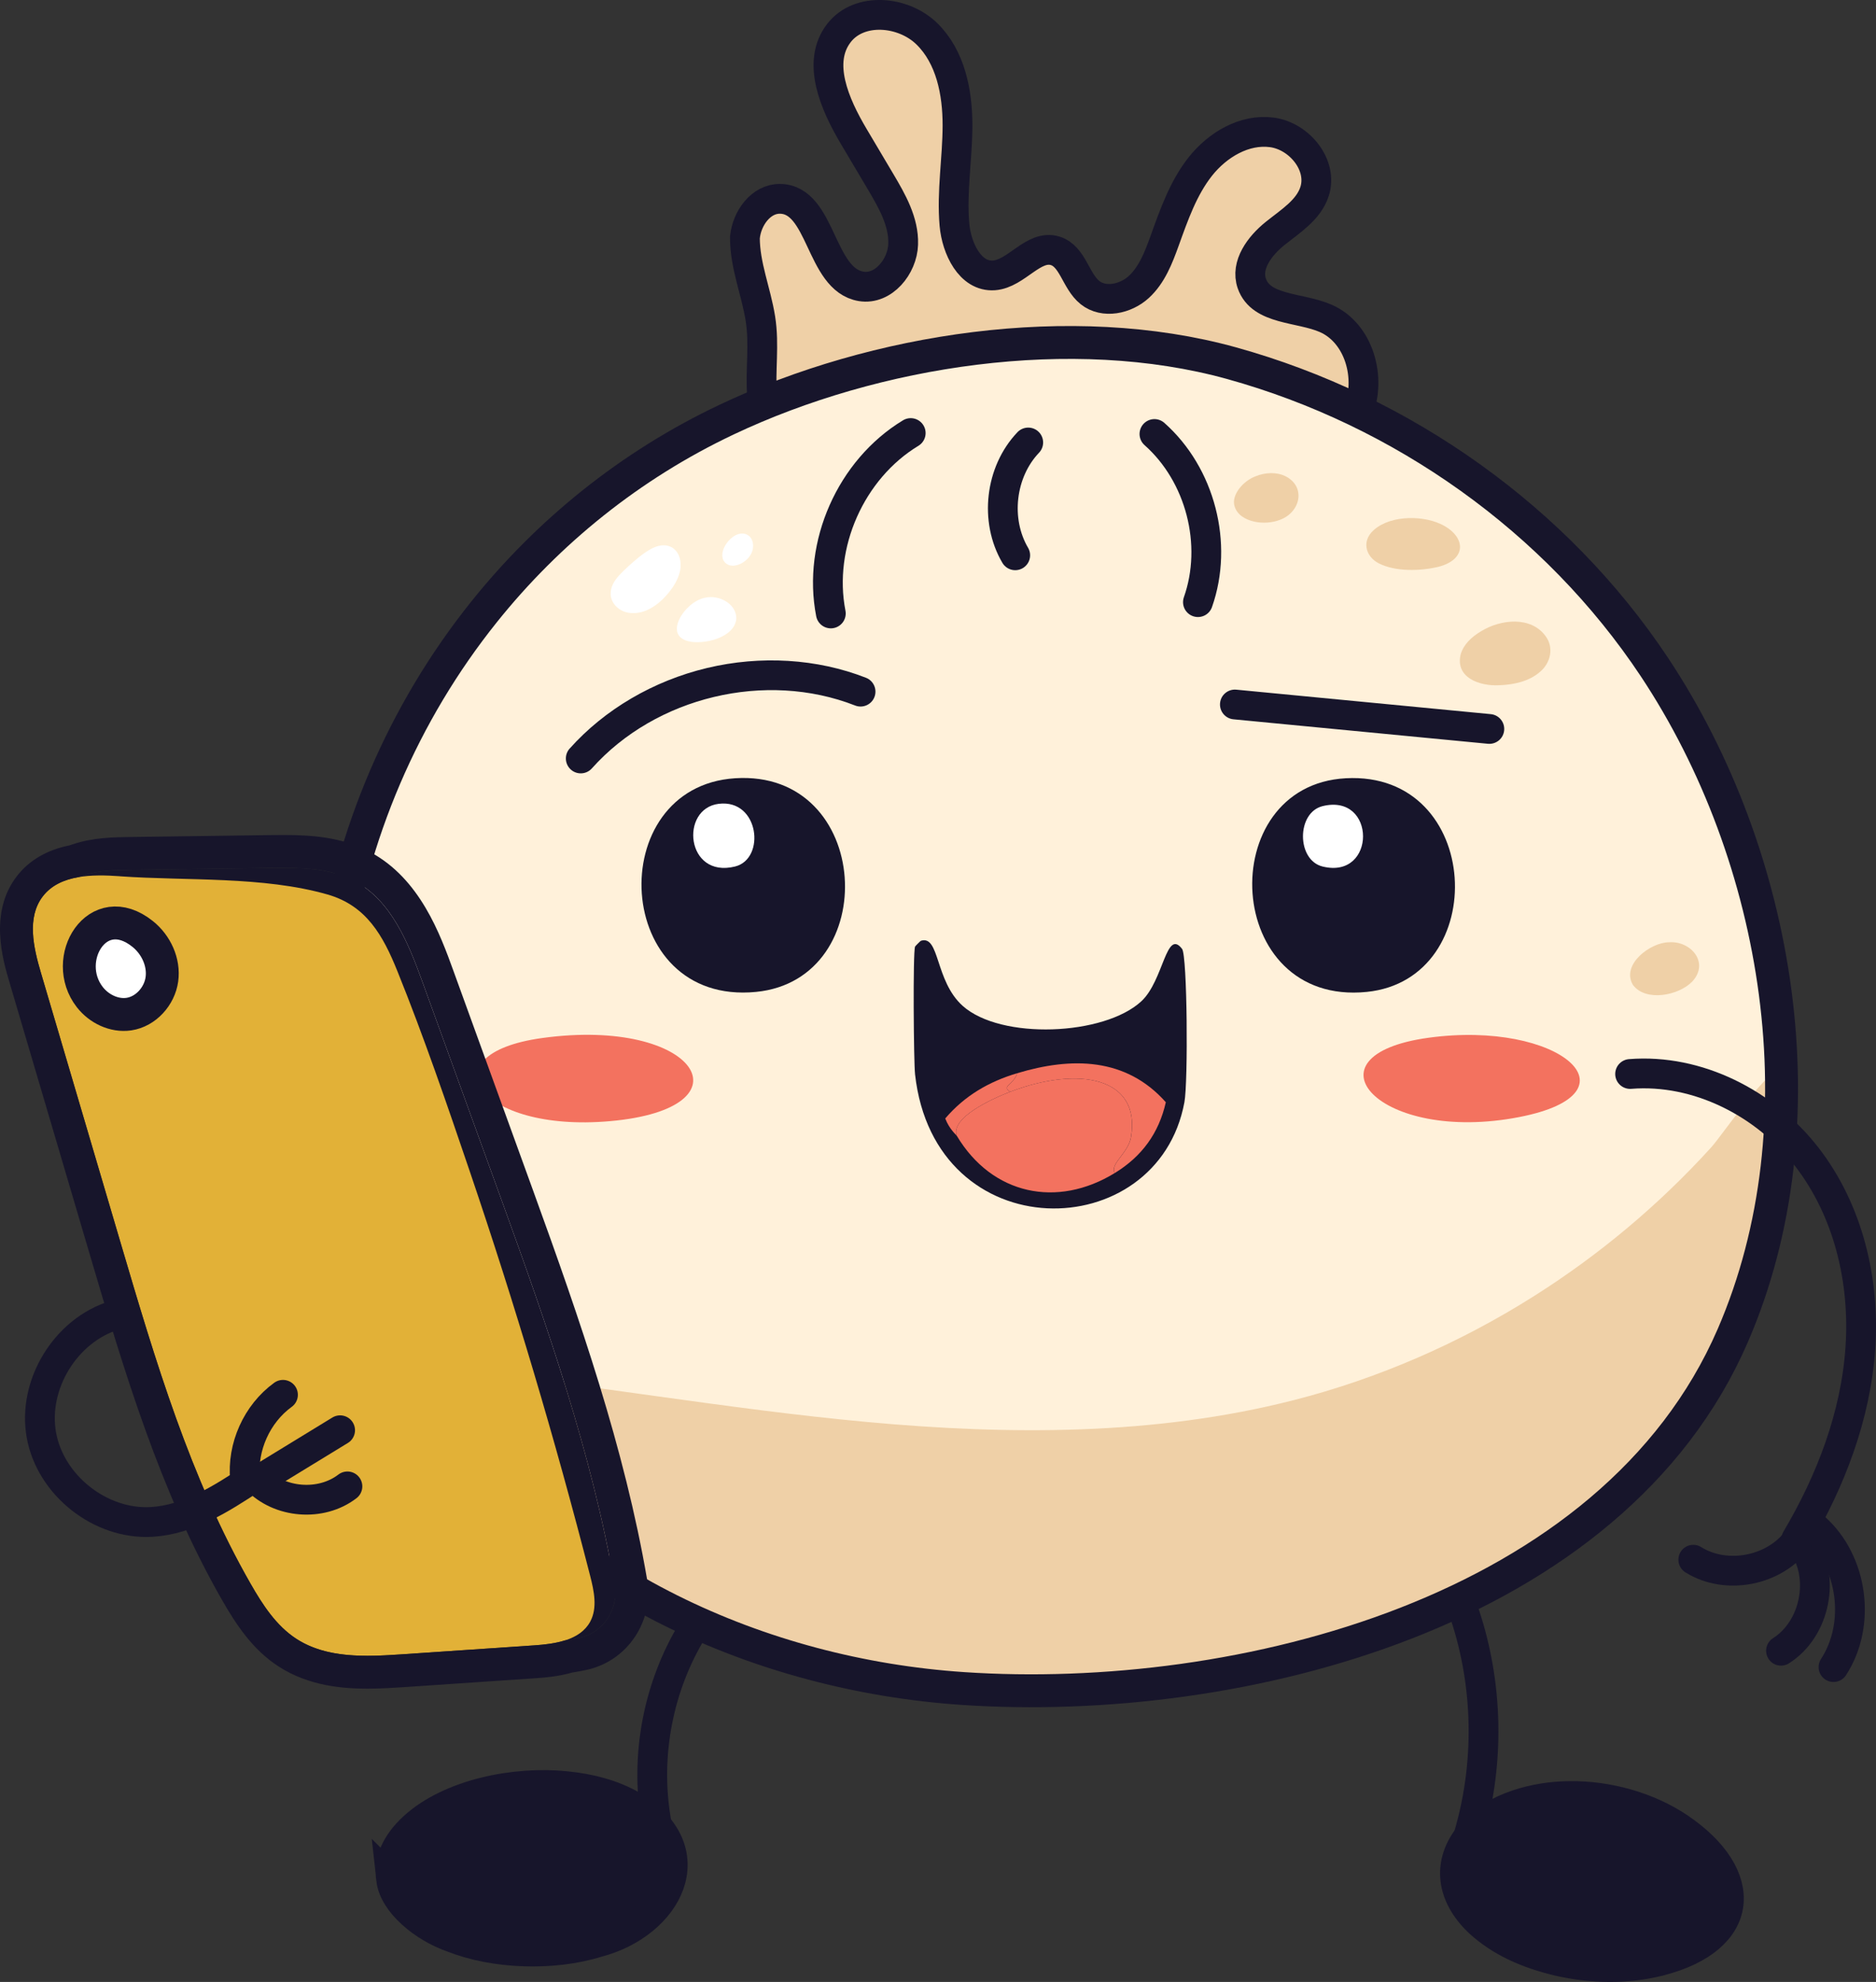 <svg xmlns="http://www.w3.org/2000/svg" id="Layer_2" viewBox="0 0 749.61 791.87"><rect x="0" y="0" width="749.61" height="791.87" fill="#333333" stroke="none"/><defs><style>      .cls-1 {        stroke-width: 13.14px;      }      .cls-1, .cls-2, .cls-3, .cls-4 {        stroke: #17152b;      }      .cls-1, .cls-3, .cls-4 {        stroke-miterlimit: 10;      }      .cls-1, .cls-5 {        fill: #fff;      }      .cls-6 {        fill: #fff1da;      }      .cls-7 {        fill: #e2b137;      }      .cls-2 {        stroke-linecap: round;        stroke-linejoin: round;      }      .cls-2, .cls-3 {        fill: none;      }      .cls-2, .cls-4 {        stroke-width: 11.9px;      }      .cls-3 {        stroke-width: 13.14px;      }      .cls-8, .cls-4 {        fill: #17152b;      }      .cls-9 {        fill: #efd0a7;      }      .cls-10 {        fill: #f3725f;      }    </style></defs><g id="Layer_2-2" data-name="Layer_2"><g><path class="cls-9" d="M297.67,94.84c.69-7.6,6.38-15.5,14.02-15.4,16.79.22,15.84,32.27,32.42,34.98,8.86,1.45,16.5-7.89,16.78-16.86.29-8.98-4.45-17.25-9.03-24.98-3.57-6.02-7.14-12.05-10.72-18.07-7.57-12.76-15-29.59-5.91-41.32,8.1-10.46,25.67-8.93,35.13.32,9.46,9.25,12.26,23.4,12.24,36.63-.02,13.23-2.38,26.46-1.22,39.64.84,9.47,6.27,20.91,15.76,20.25,9.03-.63,15.8-12.45,24.46-9.82,7.08,2.15,8.16,12.07,13.94,16.69,5.56,4.44,14.21,2.59,19.46-2.2,5.25-4.79,7.91-11.72,10.33-18.41,3.75-10.4,7.44-21.08,14.29-29.75,6.85-8.67,17.64-15.11,28.6-13.65,10.96,1.46,20.43,13.03,17.07,23.56-2.38,7.46-9.71,11.95-15.82,16.86s-11.84,12.56-9.27,19.96c3.73,10.74,19.13,9.39,29.55,13.94,13.34,5.83,18.37,23.8,12.89,37.29-5.48,13.49-18.95,22.42-33.03,26.14-14.08,3.72-28.89,3.01-43.43,2.28-25.21-1.27-50.42-2.55-75.62-3.82-20.48-1.04-43.62.78-63.55-4.6-14.03-3.79-21.31-11.38-22.48-26.05-.83-10.43.99-20.63-.69-31.16-1.76-11.01-6.19-21.17-6.19-32.42Z"></path><path class="cls-2" d="M297.67,94.84c.69-7.6,6.38-15.5,14.02-15.4,16.79.22,15.84,32.27,32.42,34.98,8.86,1.45,16.5-7.89,16.78-16.86.29-8.98-4.45-17.25-9.03-24.98-3.57-6.02-7.14-12.05-10.72-18.07-7.57-12.76-15-29.59-5.91-41.32,8.1-10.46,25.67-8.93,35.13.32,9.46,9.25,12.26,23.4,12.24,36.63-.02,13.23-2.38,26.46-1.22,39.64.84,9.47,6.27,20.91,15.76,20.25,9.03-.63,15.8-12.45,24.46-9.82,7.08,2.15,8.16,12.07,13.94,16.69,5.56,4.44,14.21,2.59,19.46-2.2,5.25-4.79,7.91-11.72,10.33-18.41,3.75-10.4,7.44-21.08,14.29-29.75,6.85-8.67,17.64-15.11,28.6-13.65,10.96,1.46,20.43,13.03,17.07,23.56-2.38,7.46-9.71,11.95-15.82,16.86s-11.84,12.56-9.27,19.96c3.73,10.74,19.13,9.39,29.55,13.94,13.34,5.83,18.37,23.8,12.89,37.29-5.48,13.49-18.95,22.42-33.03,26.14-14.08,3.72-28.89,3.01-43.43,2.28-25.21-1.27-50.42-2.55-75.62-3.82-20.48-1.04-43.62.78-63.55-4.6-14.03-3.79-21.31-11.38-22.48-26.05-.83-10.43.99-20.63-.69-31.16-1.76-11.01-6.19-21.17-6.19-32.42Z"></path><path class="cls-6" d="M189.31,244.53c-32.1,40.09-53.21,88.95-60.33,141.3-8.55,62.83,5.64,129.24,42.63,180.74,47.28,65.84,128.22,102.62,209.1,108.06,110.3,7.41,259.62-30.14,307.63-141.07,36.7-84.81,18.88-191.39-31.29-266.98-39.24-59.11-100.78-102.57-169.02-121.48-63.76-17.67-142.34-5.59-201.81,22.58-38.34,18.16-71.17,44.69-96.92,76.86Z"></path><path class="cls-9" d="M516.84,559.44c-55.36,14.13-113.44,13.96-170.34,8.71-56.89-5.25-113.22-15.49-170.07-21.25,19.19,26.09,41.55,59.85,66.43,80.59,15.7,13.08,32.48,17.02,50.87,25.94,43.1,20.92,92.61,22.23,140.49,20.58,66.89-2.3,136.11-14.66,190.34-53.89,48.42-35.03,80.39-90.97,88.46-149.95.91-6.66,6.79-39.57-.24-43.01-5.16-2.53-24.54,26.33-28.95,31.18-20.77,22.9-44.68,42.94-70.81,59.46-29.65,18.75-62.19,32.97-96.19,41.65Z"></path><path class="cls-10" d="M216.53,414.75c62.11-8.62,84.96,28.11,27.17,33.2-53.1,4.68-73.73-26.74-27.17-33.2Z"></path><path class="cls-10" d="M570.84,414.62c52.34-7.16,85.56,22.1,36.22,31.69-56.17,10.92-87.59-24.67-36.22-31.69Z"></path><path class="cls-8" d="M293.72,310.94c54.9-3.55,59.09,80.42,8.35,85.37-57.44,5.6-61.42-81.94-8.35-85.37Z"></path><path class="cls-5" d="M287.23,321.15c16.15-1.94,18.82,21.98,6.5,25.05-19.7,4.91-22.19-23.17-6.5-25.05Z"></path><path class="cls-8" d="M537.76,310.94c54.81-2.96,58.37,80.32,8.35,85.37-57.47,5.79-61.41-82.5-8.35-85.37Z"></path><path class="cls-5" d="M528.48,322.08c21.55-5.31,21.55,29.43,0,24.13-10.45-2.57-10.45-21.55,0-24.13Z"></path><path class="cls-8" d="M367.95,375.89c7.6-2.46,5.54,15.96,16.7,25.98,15.27,13.7,56.58,11.97,71.45-1.86,8.9-8.28,9.83-29.25,16.24-20.88,2.09,2.74,2.44,53.04.93,61.24-10.65,57.68-99.83,59.09-107.63-11.13-.55-4.99-.9-48.64,0-51.03.08-.21,2.15-2.27,2.32-2.32Z"></path><path class="cls-10" d="M445.43,468.68c-22.97,14.09-48.96,8.77-63.1-14.85-2.68-7.19,13.99-14.82,21.34-17.63,26.96-10.31,52.26-6.11,48.25,18.09-1.07,6.48-8.57,10.71-6.5,14.38Z"></path><path class="cls-10" d="M445.43,468.68c-2.08-3.68,5.42-7.9,6.5-14.38,4.01-24.21-21.29-28.4-48.25-18.09-3.81-2.2,1.44-2.84,2.78-7.42,21.65-6.51,43.43-6.4,59.38,11.6-2.82,12.44-9.59,21.66-20.41,28.3Z"></path><path class="cls-10" d="M406.46,428.78c-1.34,4.58-6.59,5.22-2.78,7.42-7.35,2.81-24.02,10.44-21.34,17.63-.21-.36-3.02-2.68-4.64-6.96,7.79-9.1,17.33-14.66,28.76-18.09Z"></path><path class="cls-3" d="M193.37,244.53c-32.1,40.09-53.21,88.95-60.33,141.3-8.55,62.83,5.64,129.24,42.63,180.74,47.28,65.84,128.22,102.62,209.1,108.06,110.3,7.41,259.62-30.14,307.63-141.07,36.7-84.81,18.88-191.39-31.29-266.98-39.24-59.11-100.78-102.57-169.02-121.48-63.76-17.67-142.34-5.59-201.81,22.58-38.34,18.16-71.17,44.69-96.92,76.86Z"></path><g><path class="cls-8" d="M155.65,650.34c24.52,7.11,50.84,9.16,75.73,4.06,9.68-1.98,15.89-11.41,14.22-21.15-8.95-52.07-27-103.63-44.94-153.09-10.6-29.23-21.2-58.45-31.8-87.68-5.67-15.63-12.47-32.62-27.14-40.46-10.1-5.4-22.12-5.38-33.58-5.22-18.53.25-37.06.5-55.58.75-6.56.09-13.24.2-19.45,2.28-6.22,2.08-12.01,6.5-14.06,12.72,17.23,7.54,25.89,23.34,35.83,39.3,9.94,15.96,16.57,33.72,23.13,51.34,18.37,49.33,36.74,98.66,55.11,147.99,6.65,17.85,12.75,32.81,22.53,49.16Z"></path><path class="cls-7" d="M47.92,350.09c-11.08-.78-24.11-.74-30.85,8.09-6.42,8.39-3.72,20.32-.73,30.45,10.67,36.15,21.33,72.29,32,108.44,13.74,46.57,27.69,93.62,51.82,135.75,4.77,8.34,10.19,16.71,18.24,21.95,12.12,7.88,27.71,7.19,42.13,6.21,17.63-1.19,35.25-2.39,52.88-3.58,8.47-.57,18.38-2.02,22.42-9.48,2.99-5.52,1.53-12.28-.03-18.36-13.98-54.48-30.04-108.42-48.13-161.67-9.09-26.75-18.29-53.62-28.86-79.82-5.75-14.27-12.39-26.24-27.95-30.69-25.8-7.37-56.33-5.39-82.95-7.27Z"></path><path class="cls-8" d="M113.25,346.76c9.86,0,19.86.66,28.47,5.26,14.67,7.84,21.47,24.82,27.14,40.46,10.6,29.23,21.2,58.45,31.8,87.68,17.94,49.46,35.99,101.02,44.94,153.09,1.67,9.73-4.54,19.17-14.22,21.15-1.91.39-3.82.72-5.74,1.03-3.88,1.21-8.21,1.69-12.23,1.96-17.63,1.19-35.25,2.39-52.88,3.58-4.49.3-9.09.58-13.66.58-10.13,0-20.12-1.36-28.47-6.79-8.05-5.24-13.46-13.61-18.24-21.95-24.13-42.13-38.08-89.18-51.82-135.75-10.67-36.15-21.33-72.29-32-108.44-2.99-10.13-5.69-22.06.73-30.45,3.49-4.57,8.68-6.77,14.4-7.74.54-.22,1.09-.43,1.64-.61,6.22-2.08,12.9-2.19,19.45-2.28,18.53-.25,37.06-.5,55.58-.75,1.69-.02,3.4-.04,5.11-.04M113.25,333.62c-1.87,0-3.71.02-5.28.04l-55.58.75c-7.14.1-15.23.2-23.45,2.96-.35.12-.7.24-1.07.38-9.16,1.82-16.3,6.01-21.23,12.45-11.06,14.46-5.54,33.16-2.89,42.15l32,108.44c13.76,46.64,28,94.88,53.02,138.56,5.6,9.78,12.2,19.75,22.48,26.43,12.29,7.99,26.22,8.91,35.63,8.91,5.1,0,10.19-.32,14.55-.61l34.99-2.37,17.89-1.21c4-.27,9.17-.77,14.28-2.24,2.02-.33,3.77-.65,5.44-1,8.07-1.66,15.05-6.36,19.65-13.24,4.53-6.78,6.26-14.95,4.88-23-8.99-52.3-26.67-103.33-45.54-155.34l-12.72-35.07-19.08-52.61c-5.33-14.7-13.39-36.93-33.29-47.56-11.21-5.99-23.28-6.82-34.66-6.82h0Z"></path></g><path class="cls-1" d="M35.88,398.38c3.65,4.69,9.72,7.66,15.61,6.8,6.78-1,12.26-7.12,13.2-13.91s-2.32-13.82-7.68-18.11c-18.11-14.5-32.86,10.16-21.13,25.22Z"></path><path class="cls-2" d="M45.73,525.52c-19.54,5.99-32.81,27.75-29.19,47.86,3.62,20.11,23.64,35.88,44.04,34.69,14.71-.86,27.78-9.22,40.09-17.32"></path><path class="cls-2" d="M651.36,429.1c26.98-2.14,53.96,11.68,70.55,33.06,16.59,21.39,23.3,49.45,21.45,76.45-1.85,27-11.78,53-25.57,76.29"></path><path class="cls-2" d="M277,650.87c-13.92,22.59-19.3,50.3-14.85,76.45"></path><path class="cls-2" d="M584.11,641.6c10.94,30.33,11.55,64.28,1.73,95"></path><path class="cls-4" d="M156.29,750.86c1.03,9.47,13,19.27,24.46,23.25,16.65,6.63,40.06,7.55,58.02,1.94,28.09-7.35,43.79-36.51,13.89-54.6-7.9-4.56-17.1-6.89-26.41-7.81-20.28-2.13-46.35,3.02-60.93,16.35-7.19,6.56-10.17,13.81-9.04,20.75l.02.13Z"></path><path class="cls-4" d="M663,783.55c-12.95,3.26-26.66,3.07-40.19.02-13.1-3.12-23.34-7.91-31.53-15.31-12.15-11.31-13.32-25.25-2.43-36.83,8.93-9.32,24.43-13.79,38.42-13.84,15.12-.19,31.23,4.25,43.75,12.67,28.47,19.32,26.6,44.4-7.79,53.23l-.22.06Z"></path><path class="cls-2" d="M97.92,591.01c-1.27-12.84,4.71-26.16,15.15-33.73"></path><path class="cls-2" d="M105.41,590.08c10.16-6.21,20.33-12.42,30.49-18.64"></path><path class="cls-2" d="M102.48,591.01c9.16,9.67,25.79,10.98,36.34,2.86"></path><path class="cls-2" d="M725.19,610.4c15.22,13.57,18.56,38.58,7.44,55.67"></path><path class="cls-2" d="M720.24,616.95c9.24,13.28,5.08,33.93-8.59,42.59"></path><path class="cls-2" d="M718.42,614.9c-9.12,12.72-28.55,16.56-41.82,8.27"></path><path class="cls-5" d="M247.34,229.94c-1.91,2.12-3.36,4.5-3.33,7.3,0,3.95,3.52,7.1,7.32,7.6,6.23.9,11.8-3.18,15.64-7.77,1.94-2.34,3.64-4.99,4.49-7.92,1.17-3.74.43-8.64-3.23-10.58-4.46-2.16-9.15,1.08-12.9,4.01-2.96,2.45-5.46,4.66-7.96,7.32l-.03.04Z"></path><path class="cls-5" d="M289.7,218.09c-1.04,1.9-1.55,4.1-.56,5.94,2.53,3.96,8.38,1.32,10.48-1.92,2.09-2.79,1.83-7.9-2.06-8.83-3.15-.66-6.3,2.03-7.84,4.76l-.03.05Z"></path><path class="cls-5" d="M274.96,256.18c6.16,1.54,18.51-1.32,19.24-8.9.19-5.25-5.27-8.81-10.34-8.72-3.35.05-6.44,1.68-8.82,4.01-4.13,3.87-7.77,11.52-.12,13.59h.05Z"></path><path class="cls-9" d="M501.35,208.45c3.28.69,7.04.44,10.13-.77,8.16-3.01,10.49-13.2,2.14-17.43-3.62-1.75-8.06-1.49-11.76-.02-5.24,1.91-9.9,7.6-8.57,11.97,1,3.55,4.38,5.43,7.97,6.23l.09.02Z"></path><path class="cls-9" d="M574.72,226.48c12.03-3.1,10.85-12.65.71-17.21-7.93-3.59-21.4-3.34-27.55,3.57-3.63,4.28-1.84,9.71,3.05,12.24,6.67,3.39,16.56,3.12,23.71,1.41l.08-.02Z"></path><path class="cls-9" d="M583.65,261.47c-2.22,9.24,7.5,12.72,15.32,12.31,5.93-.2,12.06-1.52,16.49-5.43,4.15-3.56,5.52-9.61,2.13-14.18-5.84-8.06-17.89-6.77-25.66-2.03-3.99,2.35-7.1,5.33-8.26,9.27l-.02.07Z"></path><path class="cls-9" d="M652.51,393.54c5.09,6.81,18.29,4.25,23.67-1.37,6.97-7.43-.42-16.3-9.26-15.7-7.52.06-19.22,8.92-14.45,17.01l.04.06Z"></path><path class="cls-2" d="M363.9,173.02c-23.93,14.49-37.28,44.62-31.92,72.08"></path><path class="cls-2" d="M410.86,176.79c-11.2,11.75-13.43,31.08-5.2,45.07"></path><path class="cls-2" d="M461.29,173.4c18.36,16.28,25.54,44.03,17.38,67.18"></path><path class="cls-8" d="M227.62,299.08c-2.19,2.45-1.97,6.21.48,8.4,2.45,2.19,6.21,1.97,8.4-.48,12.78-14.31,30.14-24.09,48.78-28.54,18.64-4.45,38.55-3.57,56.41,3.42,3.06,1.2,6.51-.31,7.71-3.37,1.2-3.06-.31-6.51-3.37-7.71-19.52-7.64-42.07-9.03-63.51-3.91-21.44,5.12-40.93,16.55-54.89,32.19"></path><path class="cls-8" d="M594.54,297.17c3.27.31,6.18-2.08,6.49-5.35.31-3.27-2.08-6.18-5.35-6.49-16.95-1.63-33.89-3.26-50.84-4.89-16.95-1.63-33.89-3.26-50.84-4.89-3.27-.31-6.18,2.08-6.49,5.35-.31,3.27,2.08,6.18,5.35,6.49l50.84,4.89,50.84,4.89"></path></g></g></svg>